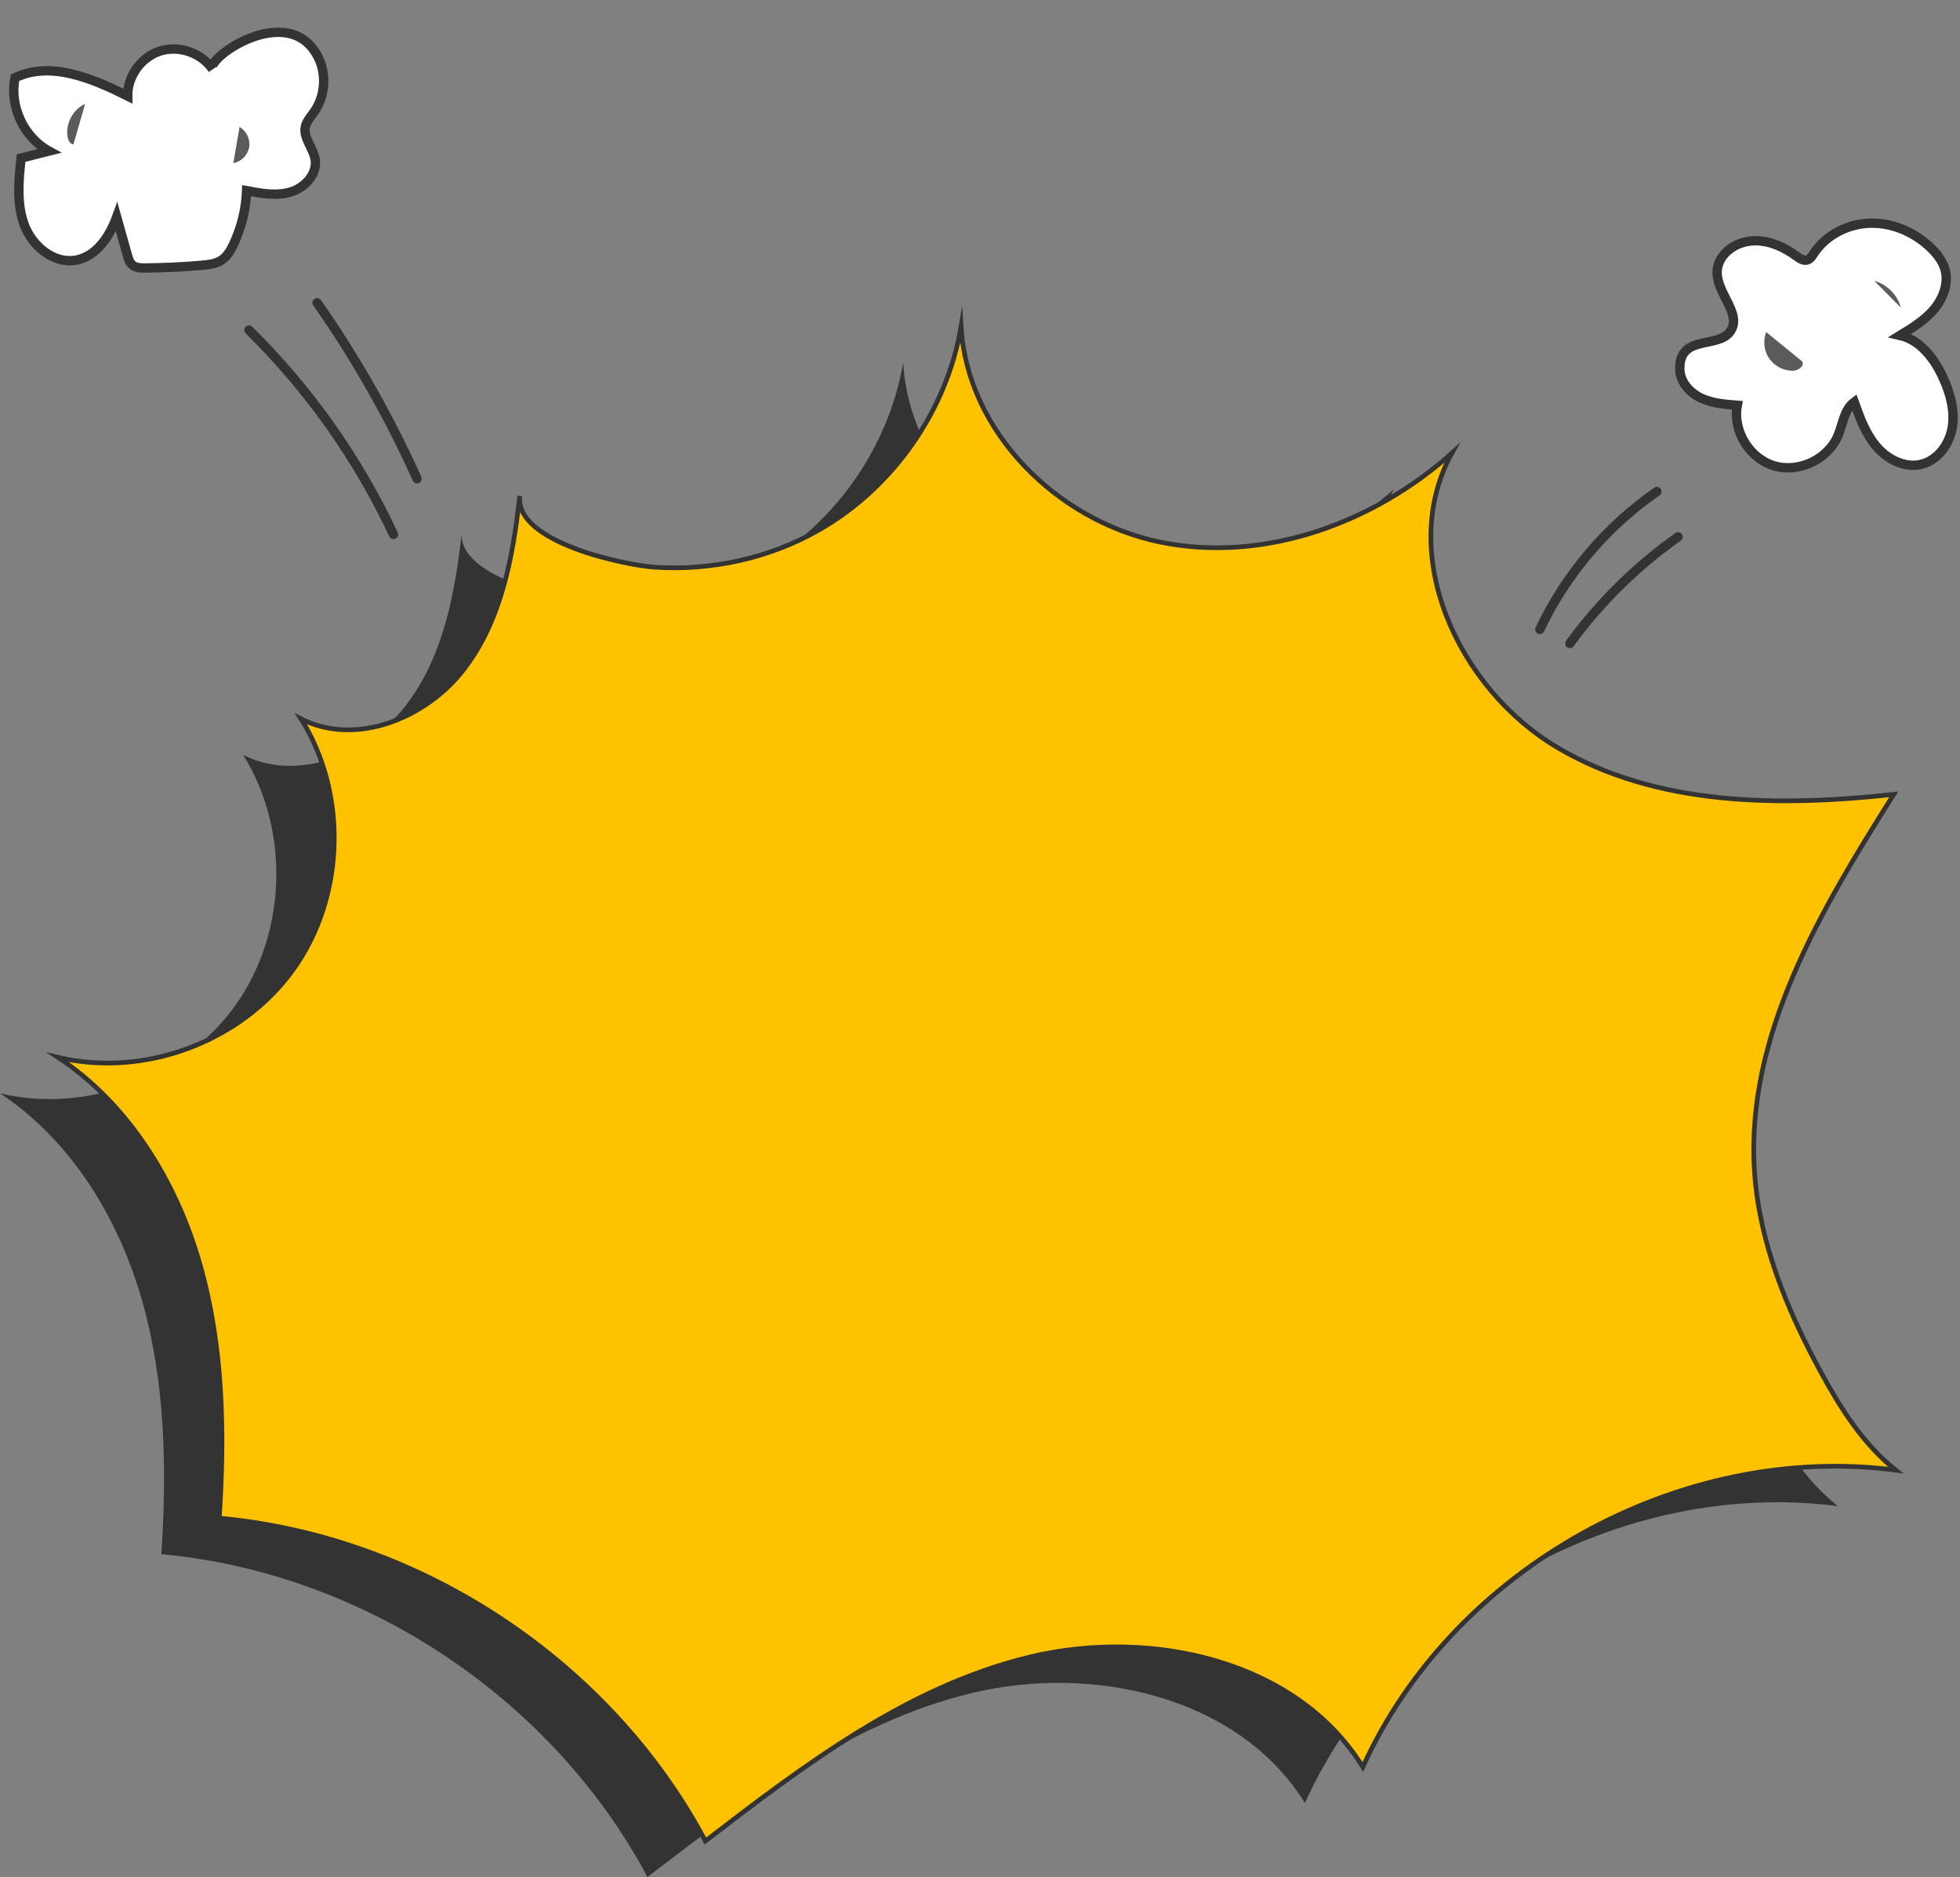 <?xml version="1.0" encoding="UTF-8"?>
<!DOCTYPE svg PUBLIC '-//W3C//DTD SVG 1.0//EN'
          'http://www.w3.org/TR/2001/REC-SVG-20010904/DTD/svg10.dtd'>
<svg height="400.9" preserveAspectRatio="xMidYMid meet" version="1.0" viewBox="26.8 25.8 418.6 400.9" width="418.6" xmlns="http://www.w3.org/2000/svg" xmlns:xlink="http://www.w3.org/1999/xlink" zoomAndPan="magnify"
><rect x="26.8" y="25.8" width="418.6" height="400.9" fill="#808080" stroke="none"/><g id="change1_1"
  ><path d="M189.47,146.59c15.78-9.07,27.18-25.43,30.22-43.38c1.28,22.46,20.55,41.57,42.59,46.06 c22.04,4.49,45.46-4.03,62.23-19.01c-11.88,21.57,1.32,50.29,22.5,62.85c21.18,12.56,47.39,12.68,71.87,10.03 c-15.52,24.6-31.63,51.39-29.75,80.42c0.98,15.13,6.88,29.53,14.12,42.85c4.24,7.8,9.11,15.5,16.06,21.04 c-46.13-6.01-94.64,21.02-113.82,63.4c-14.06-22.73-45.25-29.75-71.22-23.46c-25.98,6.28-48,22.98-69.19,39.27 c-20.34-38.21-60.71-65.02-103.82-68.95c1.19-18.19,0.87-36.72-4.14-54.25c-5.01-17.53-15.1-34.08-30.29-44.16 c18.43,4.39,39.15-3.34,50.2-18.73s11.75-37.49,1.7-53.55c11.72,5.95,26.75-0.15,34.76-10.58c8.01-10.42,10.51-23.98,11.94-37.04 c-1.1,10.01,22.78,14.8,28.69,15.21C166.34,155.44,178.84,152.71,189.47,146.59z" fill="#333"
  /></g
  ><g id="change2_1"
  ><path d="M201.84,138.9c15.78-9.07,27.18-25.43,30.22-43.38c1.28,22.46,20.55,41.57,42.59,46.06 c22.04,4.49,45.46-4.03,62.23-19.01c-11.88,21.57,1.32,50.29,22.5,62.85s47.39,12.68,71.87,10.03 c-15.52,24.6-31.63,51.39-29.75,80.42c0.98,15.13,6.88,29.53,14.12,42.85c4.24,7.8,9.11,15.5,16.06,21.04 c-46.13-6.01-94.64,21.02-113.82,63.4c-14.06-22.73-45.25-29.75-71.22-23.46c-25.98,6.28-48,22.98-69.19,39.27 c-20.34-38.21-60.71-65.02-103.82-68.95c1.19-18.19,0.87-36.72-4.14-54.25c-5.01-17.53-15.1-34.08-30.29-44.16 c18.43,4.39,39.15-3.34,50.2-18.73s11.75-37.49,1.7-53.55c11.72,5.95,26.75-0.15,34.76-10.58c8.01-10.42,10.51-23.98,11.94-37.04 c-1.1,10.01,22.78,14.8,28.69,15.21C178.71,147.75,191.21,145.02,201.84,138.9z" fill="#ffc200" stroke="#333" stroke-miterlimit="10"
  /></g
  ><path d="M355.67,160.21c5.57-11.77,14.28-22.03,24.99-29.43" fill="none" stroke="#333" stroke-linecap="round" stroke-miterlimit="10" stroke-width="2"
  /><path d="M362.08,163.22c6.39-8.78,14.23-16.5,23.1-22.76" fill="none" stroke="#333" stroke-linecap="round" stroke-miterlimit="10" stroke-width="2"
  /><g id="change3_1"
  ><path d="M394.08,81.58c1.35-2.83,4.63-4.41,7.76-4.37s6.11,1.45,8.65,3.3c0.67,0.49,1.45,1.04,2.24,0.82 c0.67-0.18,1.08-0.84,1.46-1.43c2.64-4,7.43-6.38,12.22-6.44c4.79-0.07,9.5,2.06,12.91,5.43c1.23,1.22,2.33,2.63,2.83,4.29 c0.9,2.96-0.27,6.23-2.25,8.61c-1.98,2.38-4.67,4.03-7.31,5.64c4.38,1.01,7.39,5.03,9.24,9.12c1.51,3.32,2.52,7.02,1.9,10.62 c-0.62,3.6-3.17,7.03-6.74,7.82c-3.48,0.77-7.11-1.11-9.42-3.82c-2.31-2.71-3.56-6.14-4.76-9.5c-2.14,1.58-2.42,4.61-3.44,7.08 c-2.1,5.11-8.35,8.1-13.66,6.53c-5.3-1.58-8.9-7.5-7.87-12.93c-2.65-0.2-5.36-0.42-7.76-1.55c-2.4-1.14-4.44-3.41-4.52-6.06 c-0.21-7.53,7.88-4.48,10.64-7.99C399.6,92.44,391.4,87.18,394.08,81.58z" fill="#fff" stroke="#333" stroke-linecap="round" stroke-miterlimit="10" stroke-width="2"
  /></g
  ><path d="M110.83,139.92c-7.59-16.22-18.09-31.07-30.86-43.63" fill="none" stroke="#333" stroke-linecap="round" stroke-miterlimit="10" stroke-width="2"
  /><path d="M115.87,128.03c-5.92-13.15-13.07-25.75-21.34-37.57" fill="none" stroke="#333" stroke-linecap="round" stroke-miterlimit="10" stroke-width="2"
  /><g id="change3_2"
  ><path d="M94.73,37.98c1.87,3.67,1.53,8.35-0.84,11.72c-0.71,1.01-1.61,1.95-1.87,3.15c-0.51,2.4,1.66,4.52,2.08,6.93 c0.54,3.13-2.15,6.09-5.19,7.01c-3.04,0.92-6.31,0.33-9.44-0.27c-0.15,3.95-1.11,7.86-2.79,11.44c-0.61,1.3-1.36,2.6-2.55,3.39 c-1.22,0.8-2.73,0.97-4.18,1.1c-4.03,0.35-8.07,0.54-12.12,0.58c-0.98,0.01-2.06-0.03-2.8-0.68c-0.58-0.51-0.81-1.3-1.02-2.05 c-0.76-2.72-1.52-5.44-2.29-8.16c-1.5,4.14-4.3,8.38-8.63,9.2c-4.75,0.9-9.36-2.92-11.07-7.44c-1.71-4.52-1.23-9.53-0.72-14.34 c1.99-0.5,3.97-1,5.96-1.5c-5.41-2.95-8.5-9.63-7.24-15.66c7.6-3.65,16.5,0.15,24.05,3.91c-0.07-4.24,2.9-8.35,6.95-9.62 c4.05-1.27,8.83,0.41,11.2,3.92C70.6,38.23,88.51,25.76,94.73,37.98z" fill="#fff" stroke="#333" stroke-linecap="round" stroke-miterlimit="10" stroke-width="2"
  /></g
  ><g id="change4_1"
  ><path d="M44.98,47.99c-2.62,1.18-4.24,4.26-3.73,7.09c0.13,0.7,0.52,1.51,1.23,1.56" fill="#5b5b5b"
  /></g
  ><g id="change4_2"
  ><path d="M77.96,52.91c1.48,0.84,2.34,2.65,2.05,4.33s-1.7,3.1-3.38,3.4" fill="#5b5b5b"
  /></g
  ><g id="change4_3"
  ><path d="M404.01,96.72c-0.72,1.83-0.47,4.01,0.64,5.63c1.11,1.62,3.06,2.64,5.02,2.63c1.15-0.01,2.61-1.01,2.02-2" fill="#5b5b5b"
  /></g
  ><g id="change4_4"
  ><path d="M427.1,85.78c2.71,0.73,4.95,2.99,5.66,5.7" fill="#5b5b5b"
  /></g
></svg
>
